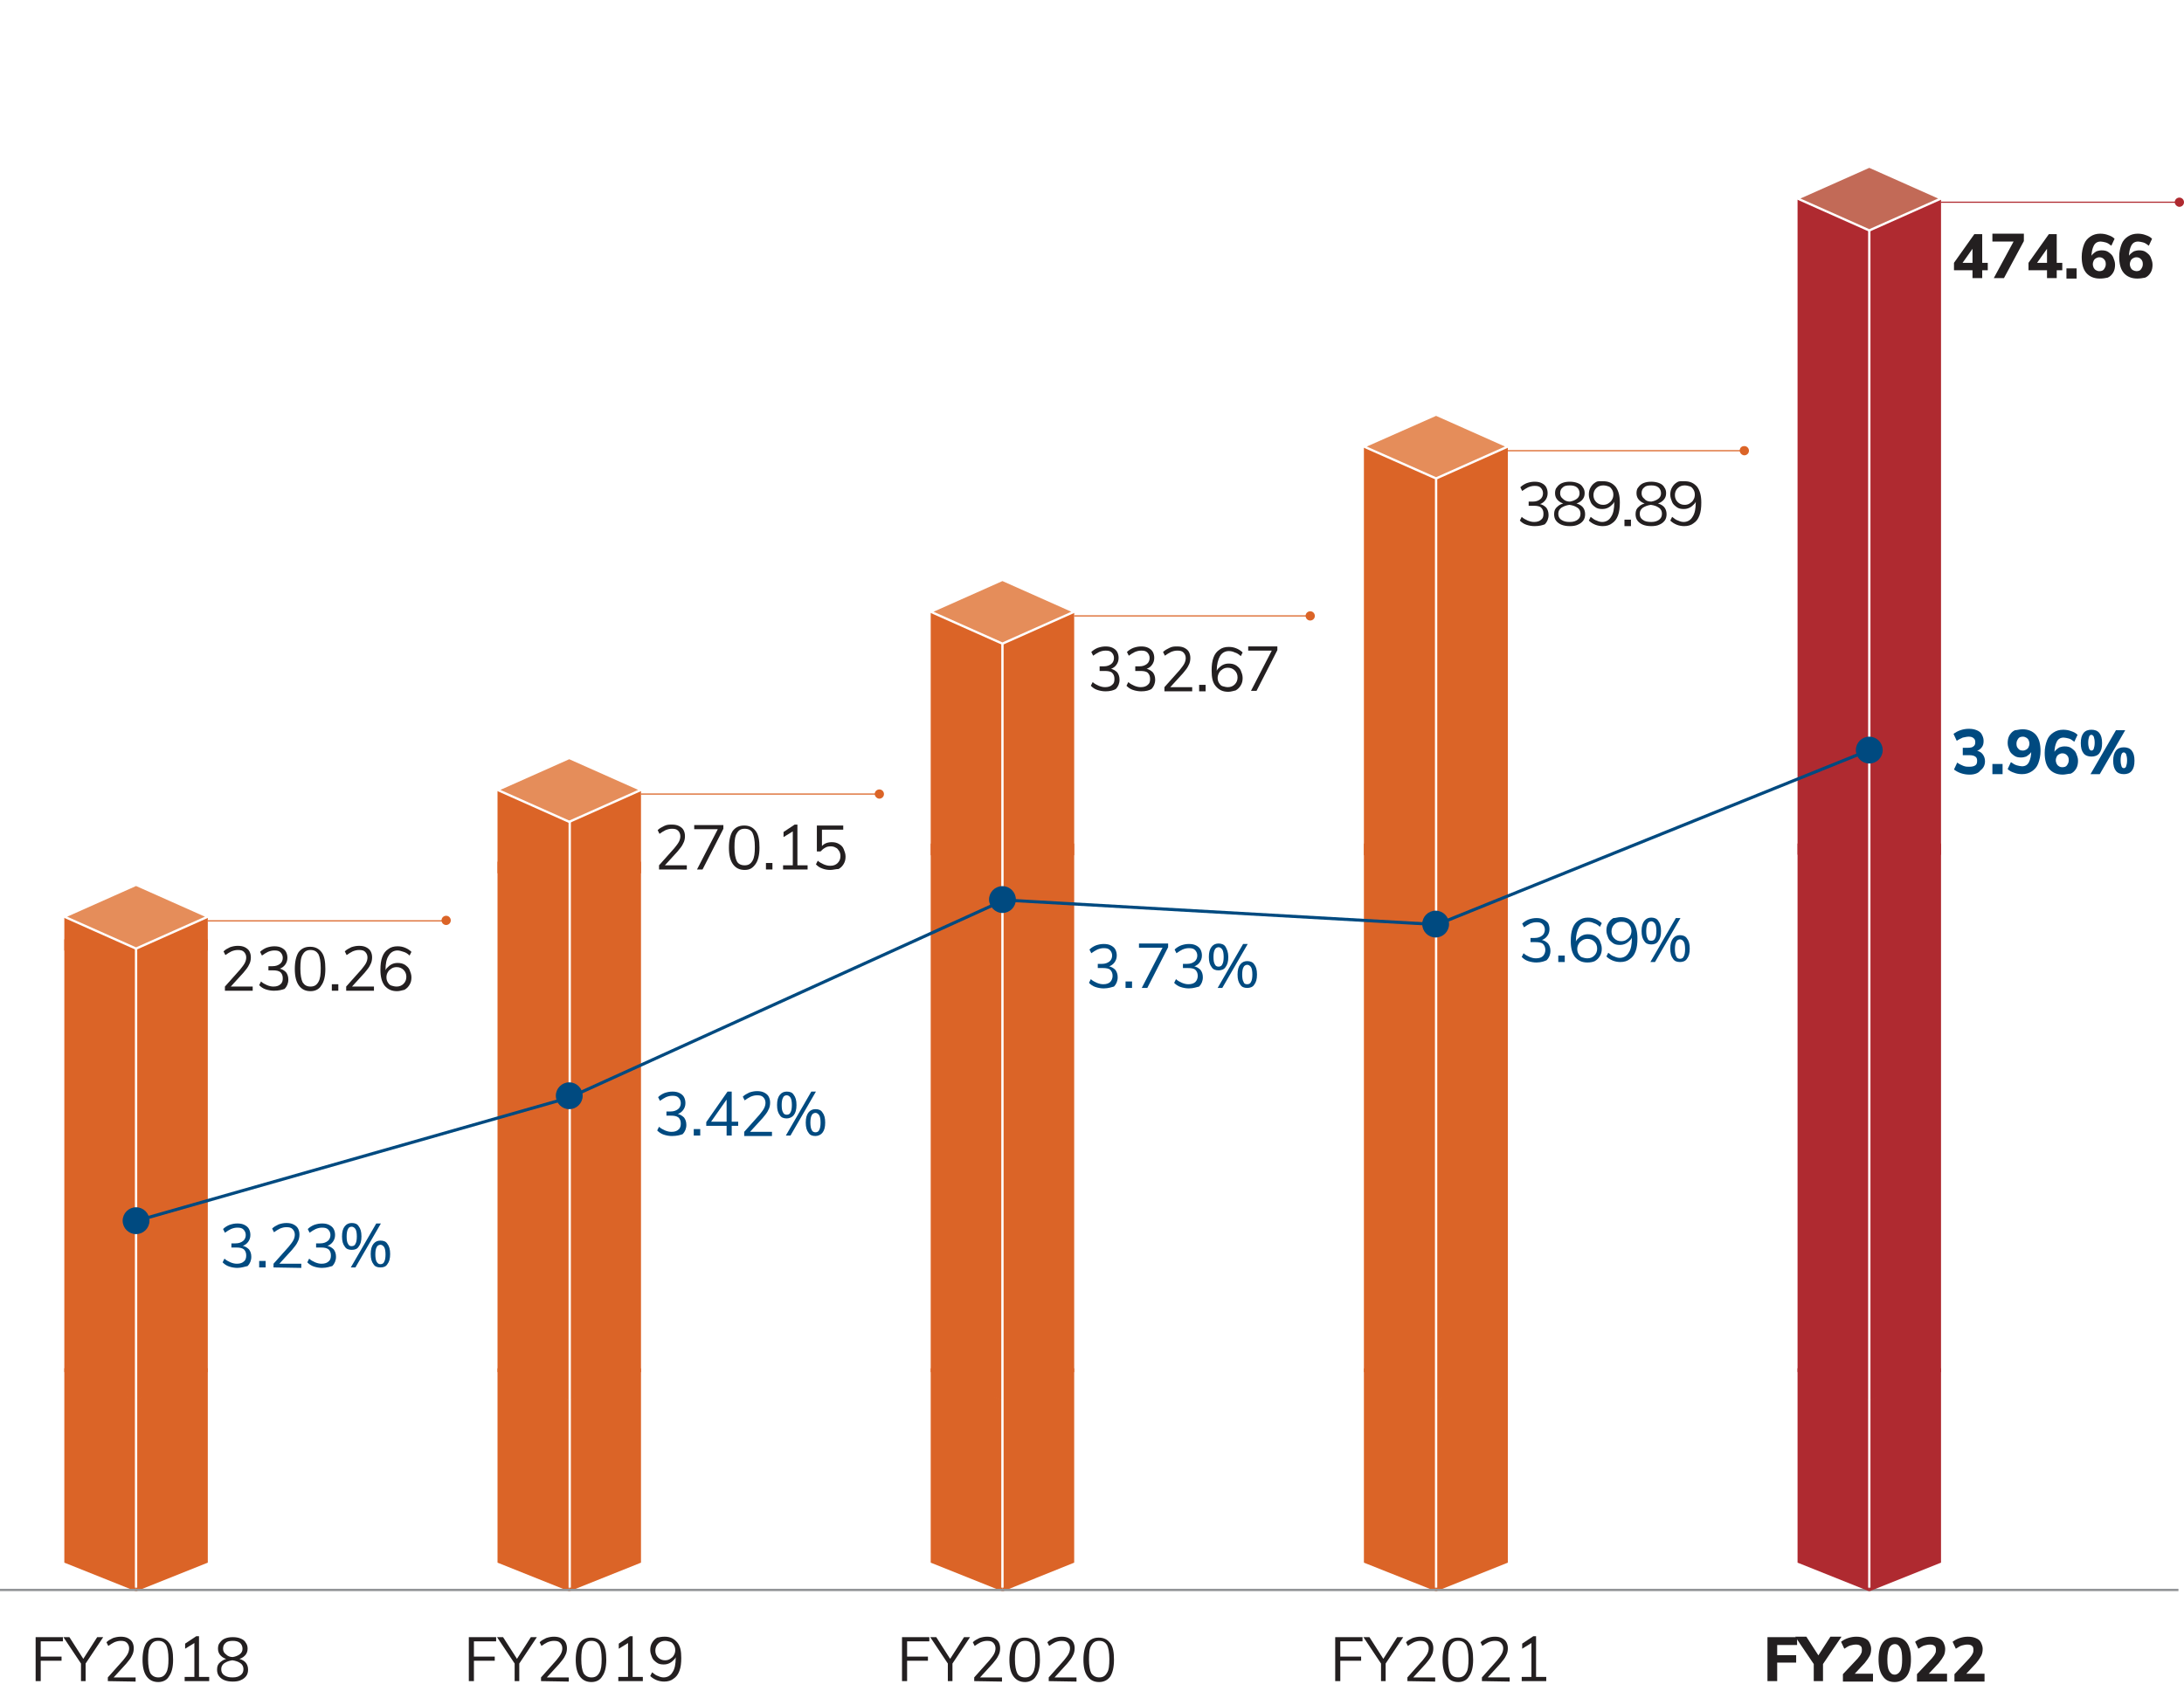 <?xml version="1.0" encoding="utf-8"?>
<!-- Generator: Adobe Illustrator 26.4.1, SVG Export Plug-In . SVG Version: 6.00 Build 0)  -->
<svg version="1.1" id="nii" xmlns="http://www.w3.org/2000/svg" xmlns:xlink="http://www.w3.org/1999/xlink" x="0px" y="0px"
	 viewBox="0 0 471.9 367" style="enable-background:new 0 0 471.9 367;" xml:space="preserve">
<style type="text/css">
	#nii .st0{fill:#DB6427;}
	#nii .st1{fill:#FAEBDF;}
	#nii .st2{fill:#E58D5A;}
	#nii .st3{fill:none;stroke:#FFFFFF;stroke-width:0.5;stroke-miterlimit:10;}
	#nii .st4{fill:none;stroke:#DB6427;stroke-width:0.25;stroke-miterlimit:10;}
	#nii .st5{fill:#231F20;}
	#nii .st6{fill:#EEB995;}
	#nii .st7{fill:#FFF100;}
	#nii .st8{fill:none;stroke:#929497;stroke-width:0.5;}
	#nii .st9{fill:#AF2A30;}
	#nii .st10{fill:#C26A57;}
	#nii .st11{fill:none;stroke:#AF2A30;stroke-width:0.25;stroke-miterlimit:10;}
	#nii .st12{fill:none;stroke:#004A80;stroke-width:0.677;stroke-miterlimit:10;}
	#nii .st13{fill:#004A80;}
</style>
<g class="wow performance-bar four">
	<g>
		<polygon class="st0" points="310.3,295.7 310.4,295.7 325.8,295.7 325.8,337.7 310.3,343.9 310.3,343.9 		"/>
		<polygon class="st0" points="294.7,295.7 310.3,295.7 310.3,343.9 294.7,337.7 		"/>
		<g>
			<polygon class="st1" points="294.7,295.7 310.3,288.8 325.8,295.7 310.3,302.6 			"/>
			<polygon class="st0" points="310.3,182.3 310.4,182.3 325.8,182.3 325.8,296.5 310.3,302.7 310.3,302.7 			"/>
			<polygon class="st0" points="294.7,182.3 310.3,182.3 310.3,302.7 294.7,296.5 			"/>
			<polygon class="st1" points="294.7,182.3 310.3,175.4 325.8,182.3 310.3,189.2 			"/>
			<polygon class="st0" points="310.3,96.5 310.4,96.5 325.8,96.5 325.8,184.8 310.3,191 310.3,191 			"/>
			<polygon class="st0" points="294.7,96.5 310.3,96.5 310.3,191 294.7,184.8 			"/>
			<polygon class="st2" points="294.7,96.5 310.3,89.6 325.8,96.5 310.3,103.4 			"/>
			<polygon class="st3" points="294.7,96.5 310.3,89.6 325.8,96.5 310.3,103.4 			"/>
			<line class="st3" x1="310.3" y1="103.5" x2="310.3" y2="343.1"/>
		</g>
	</g>
	<g>
		<line class="st4" x1="325.7" y1="97.4" x2="376.9" y2="97.4"/>
		<path class="st0" d="M376.9,98.4c0.5,0,1-0.4,1-1c0-0.5-0.4-1-1-1s-1,0.4-1,1C375.9,97.9,376.4,98.4,376.9,98.4"/>
		<g>
			<path class="st5" d="M331.6,113.7c-0.6,0-1.2-0.1-1.8-0.3c-0.6-0.2-1-0.5-1.4-0.9l0.4-0.8c0.4,0.4,0.9,0.6,1.3,0.8
				c0.5,0.2,0.9,0.3,1.4,0.3c0.7,0,1.2-0.2,1.5-0.5c0.4-0.3,0.5-0.7,0.5-1.3s-0.2-1-0.5-1.3s-0.9-0.4-1.6-0.4h-1.1v-0.9h0.9
				c0.7,0,1.2-0.2,1.6-0.5s0.6-0.8,0.6-1.3s-0.2-0.9-0.5-1.2c-0.3-0.3-0.7-0.4-1.3-0.4c-0.5,0-0.9,0.1-1.4,0.3
				c-0.4,0.2-0.9,0.5-1.3,0.8l-0.4-0.8c0.4-0.4,0.9-0.7,1.4-0.9c0.6-0.2,1.1-0.3,1.7-0.3s1.1,0.1,1.5,0.3c0.4,0.2,0.8,0.5,1,0.9
				s0.3,0.8,0.3,1.3c0,0.6-0.2,1.1-0.5,1.5s-0.7,0.7-1.3,0.9v-0.1c0.6,0.1,1.1,0.4,1.5,0.8c0.3,0.4,0.5,0.9,0.5,1.6
				c0,0.8-0.3,1.5-0.8,2C333.3,113.5,332.6,113.7,331.6,113.7z"/>
			<path class="st5" d="M339.2,113.7c-0.7,0-1.3-0.1-1.8-0.3c-0.5-0.2-0.9-0.5-1.2-0.9c-0.3-0.4-0.4-0.9-0.4-1.4
				c0-0.7,0.2-1.2,0.7-1.6c0.4-0.4,1-0.7,1.8-0.8l-0.1,0.2c-0.7-0.1-1.2-0.4-1.6-0.8s-0.6-0.9-0.6-1.5c0-0.5,0.1-1,0.4-1.3
				c0.3-0.4,0.6-0.7,1.1-0.9c0.5-0.2,1-0.3,1.7-0.3c0.6,0,1.2,0.1,1.7,0.3c0.5,0.2,0.9,0.5,1.1,0.9c0.3,0.4,0.4,0.8,0.4,1.3
				c0,0.6-0.2,1.1-0.6,1.5s-0.9,0.7-1.6,0.8l-0.1-0.2c0.8,0.1,1.4,0.4,1.8,0.8s0.6,1,0.6,1.6c0,0.5-0.1,1-0.4,1.4s-0.7,0.7-1.2,0.9
				C340.5,113.6,339.9,113.7,339.2,113.7z M339.2,112.8c0.8,0,1.3-0.2,1.7-0.5c0.4-0.3,0.6-0.7,0.6-1.3c0-0.5-0.2-1-0.7-1.3
				c-0.4-0.3-1-0.5-1.7-0.6c-0.7,0.1-1.2,0.3-1.7,0.6c-0.4,0.3-0.7,0.7-0.7,1.3c0,0.6,0.2,1,0.6,1.3
				C337.9,112.7,338.4,112.8,339.2,112.8z M339.2,108.4c0.6-0.1,1.1-0.3,1.5-0.6s0.6-0.7,0.6-1.2s-0.2-1-0.6-1.3s-0.9-0.4-1.5-0.4
				c-0.7,0-1.2,0.1-1.5,0.4c-0.4,0.3-0.6,0.7-0.6,1.3c0,0.5,0.2,0.9,0.6,1.2C338.1,108.2,338.6,108.4,339.2,108.4z"/>
			<path class="st5" d="M346.4,104c1.2,0,2,0.4,2.7,1.2c0.6,0.8,0.9,1.9,0.9,3.4c0,1.1-0.1,2-0.4,2.8s-0.7,1.3-1.3,1.7
				c-0.5,0.4-1.2,0.6-2,0.6c-0.5,0-1.1-0.1-1.6-0.3c-0.5-0.2-1-0.5-1.4-0.9l0.4-0.8c0.5,0.4,0.9,0.7,1.3,0.8
				c0.4,0.2,0.8,0.3,1.2,0.3c0.8,0,1.5-0.4,1.9-1.1c0.5-0.7,0.7-1.8,0.7-3.1v-1.2l0.2,0.3c-0.1,0.5-0.2,0.9-0.5,1.2
				c-0.3,0.3-0.6,0.6-1,0.8c-0.4,0.2-0.8,0.3-1.3,0.3c-0.6,0-1.1-0.1-1.5-0.4s-0.8-0.6-1-1.1s-0.4-1-0.4-1.6s0.1-1.1,0.4-1.6
				s0.6-0.8,1.1-1.1S345.8,104,346.4,104z M346.4,104.9c-0.6,0-1.1,0.2-1.5,0.6s-0.6,0.9-0.6,1.5s0.2,1.1,0.6,1.5s0.9,0.6,1.5,0.6
				c0.4,0,0.8-0.1,1.1-0.3c0.3-0.2,0.6-0.4,0.8-0.8c0.2-0.3,0.3-0.7,0.3-1.1s-0.1-0.8-0.3-1.1c-0.2-0.3-0.4-0.6-0.8-0.7
				C347.2,105,346.9,104.9,346.4,104.9z"/>
			<path class="st5" d="M351,112.3h1.4v1.4H351V112.3z"/>
			<path class="st5" d="M356.8,113.7c-0.7,0-1.3-0.1-1.8-0.3c-0.5-0.2-0.9-0.5-1.2-0.9c-0.3-0.4-0.4-0.9-0.4-1.4
				c0-0.7,0.2-1.2,0.7-1.6c0.4-0.4,1-0.7,1.8-0.8l-0.1,0.2c-0.7-0.1-1.2-0.4-1.6-0.8s-0.6-0.9-0.6-1.5c0-0.5,0.1-1,0.4-1.3
				c0.3-0.4,0.6-0.7,1.1-0.9c0.5-0.2,1-0.3,1.7-0.3c0.6,0,1.2,0.1,1.7,0.3c0.5,0.2,0.9,0.5,1.1,0.9c0.3,0.4,0.4,0.8,0.4,1.3
				c0,0.6-0.2,1.1-0.6,1.5s-0.9,0.7-1.6,0.8l-0.1-0.2c0.8,0.1,1.4,0.4,1.8,0.8s0.6,1,0.6,1.6c0,0.5-0.1,1-0.4,1.4s-0.7,0.7-1.2,0.9
				C358.1,113.6,357.5,113.7,356.8,113.7z M356.8,112.8c0.8,0,1.3-0.2,1.7-0.5c0.4-0.3,0.6-0.7,0.6-1.3c0-0.5-0.2-1-0.7-1.3
				c-0.4-0.3-1-0.5-1.7-0.6c-0.7,0.1-1.2,0.3-1.7,0.6c-0.4,0.3-0.7,0.7-0.7,1.3c0,0.6,0.2,1,0.6,1.3
				C355.4,112.7,356,112.8,356.8,112.8z M356.8,108.4c0.6-0.1,1.1-0.3,1.5-0.6s0.6-0.7,0.6-1.2s-0.2-1-0.6-1.3s-0.9-0.4-1.5-0.4
				c-0.7,0-1.2,0.1-1.5,0.4c-0.4,0.3-0.6,0.7-0.6,1.3c0,0.5,0.2,0.9,0.6,1.2C355.6,108.2,356.1,108.4,356.8,108.4z"/>
			<path class="st5" d="M364,104c1.2,0,2,0.4,2.7,1.2c0.6,0.8,0.9,1.9,0.9,3.4c0,1.1-0.1,2-0.4,2.8s-0.7,1.3-1.3,1.7
				c-0.5,0.4-1.2,0.6-2,0.6c-0.5,0-1.1-0.1-1.6-0.3c-0.5-0.2-1-0.5-1.4-0.9l0.4-0.8c0.5,0.4,0.9,0.7,1.3,0.8
				c0.4,0.2,0.8,0.3,1.2,0.3c0.8,0,1.5-0.4,1.9-1.1c0.5-0.7,0.7-1.8,0.7-3.1v-1.2l0.2,0.3c-0.1,0.5-0.2,0.9-0.5,1.2
				c-0.3,0.3-0.6,0.6-1,0.8c-0.4,0.2-0.8,0.3-1.3,0.3c-0.6,0-1.1-0.1-1.5-0.4s-0.8-0.6-1-1.1s-0.4-1-0.4-1.6s0.1-1.1,0.4-1.6
				s0.6-0.8,1.1-1.1S363.4,104,364,104z M364,104.9c-0.6,0-1.1,0.2-1.5,0.6s-0.6,0.9-0.6,1.5s0.2,1.1,0.6,1.5s0.9,0.6,1.5,0.6
				c0.4,0,0.8-0.1,1.1-0.3c0.3-0.2,0.6-0.4,0.8-0.8c0.2-0.3,0.3-0.7,0.3-1.1s-0.1-0.8-0.3-1.1c-0.2-0.3-0.4-0.6-0.8-0.7
				C364.8,105,364.4,104.9,364,104.9z"/>
		</g>
	</g>
</g>
<g class="wow performance-bar three">
	<g>
		<polygon class="st0" points="216.6,295.7 216.8,295.7 232.1,295.7 232.1,337.7 216.7,343.9 216.6,343.9 		"/>
		<polygon class="st0" points="201.1,295.7 216.6,295.7 216.6,343.9 201.1,337.7 		"/>
		<polygon class="st1" points="201.1,295.7 216.6,288.8 232.1,295.7 216.6,302.6 		"/>
		<polygon class="st0" points="216.6,182.3 216.8,182.3 232.1,182.3 232.1,296.5 216.7,302.7 216.6,302.7 		"/>
		<polygon class="st0" points="201.1,182.3 216.6,182.3 216.6,302.7 201.1,296.5 		"/>
		<polygon class="st1" points="201.1,182.3 216.6,175.4 232.1,182.3 216.6,189.2 		"/>
		<polygon class="st0" points="216.6,132.2 216.8,132.2 232.1,132.2 232.1,184.8 216.7,191 216.6,191 		"/>
		<polygon class="st0" points="201.1,132.2 216.6,132.2 216.6,191 201.1,184.8 		"/>
		<polygon class="st2" points="201.1,132.2 216.6,125.3 232.1,132.2 216.6,139.1 		"/>
		<polygon class="st3" points="201.1,132.2 216.6,125.3 232.1,132.2 216.6,139.1 		"/>
		<line class="st3" x1="216.6" y1="139.2" x2="216.6" y2="343.1"/>
	</g>
	<g>
		<g>
			<path class="st5" d="M238.9,149.4c-0.6,0-1.2-0.1-1.8-0.3s-1-0.5-1.4-0.9l0.4-0.8c0.4,0.4,0.9,0.6,1.3,0.8
				c0.5,0.2,0.9,0.3,1.4,0.3c0.7,0,1.2-0.2,1.5-0.5c0.4-0.3,0.5-0.7,0.5-1.3s-0.2-1-0.5-1.3s-0.9-0.4-1.6-0.4h-1.1v-1h0.9
				c0.7,0,1.2-0.2,1.6-0.5s0.6-0.8,0.6-1.3s-0.2-0.9-0.5-1.2s-0.7-0.4-1.3-0.4c-0.5,0-0.9,0.1-1.4,0.3c-0.4,0.2-0.9,0.5-1.3,0.8
				l-0.4-0.8c0.4-0.4,0.9-0.7,1.4-0.9c0.6-0.2,1.1-0.3,1.7-0.3c0.6,0,1.1,0.1,1.5,0.3s0.8,0.5,1,0.9s0.3,0.8,0.3,1.3
				c0,0.6-0.2,1.1-0.5,1.5s-0.7,0.7-1.3,0.9v-0.1c0.6,0.1,1.1,0.4,1.5,0.8c0.3,0.4,0.5,0.9,0.5,1.6c0,0.8-0.3,1.5-0.8,2
				C240.6,149.2,239.8,149.4,238.9,149.4z"/>
			<path class="st5" d="M246.6,149.4c-0.6,0-1.2-0.1-1.8-0.3s-1-0.5-1.4-0.9l0.4-0.8c0.4,0.4,0.9,0.6,1.3,0.8
				c0.5,0.2,0.9,0.3,1.4,0.3c0.7,0,1.2-0.2,1.5-0.5c0.4-0.3,0.5-0.7,0.5-1.3s-0.2-1-0.5-1.3s-0.9-0.4-1.6-0.4h-1.1v-1h0.9
				c0.7,0,1.2-0.2,1.6-0.5s0.6-0.8,0.6-1.3s-0.2-0.9-0.5-1.2s-0.7-0.4-1.3-0.4c-0.5,0-0.9,0.1-1.4,0.3c-0.4,0.2-0.9,0.5-1.3,0.8
				l-0.4-0.8c0.4-0.4,0.9-0.7,1.4-0.9c0.6-0.2,1.1-0.3,1.7-0.3c0.6,0,1.1,0.1,1.5,0.3s0.8,0.5,1,0.9s0.3,0.8,0.3,1.3
				c0,0.6-0.2,1.1-0.5,1.5s-0.7,0.7-1.3,0.9v-0.1c0.6,0.1,1.1,0.4,1.5,0.8c0.3,0.4,0.5,0.9,0.5,1.6c0,0.8-0.3,1.5-0.8,2
				C248.3,149.2,247.6,149.4,246.6,149.4z"/>
			<path class="st5" d="M251.6,149.3v-0.8l3.3-3.7c0.4-0.5,0.8-1,1-1.4s0.3-0.8,0.3-1.2c0-0.5-0.2-0.9-0.5-1.2
				c-0.3-0.3-0.7-0.4-1.3-0.4c-0.5,0-0.9,0.1-1.4,0.3c-0.4,0.2-0.9,0.5-1.3,0.8l-0.4-0.8c0.4-0.4,0.8-0.6,1.4-0.9s1.1-0.3,1.7-0.3
				s1.1,0.1,1.5,0.3c0.4,0.2,0.8,0.5,1,0.9s0.3,0.8,0.3,1.3s-0.1,1.1-0.4,1.6c-0.2,0.5-0.7,1.1-1.2,1.7l-3.2,3.5l-0.1-0.5h5.3v0.9
				h-6V149.3z"/>
			<path class="st5" d="M259.1,148h1.4v1.4h-1.4V148z"/>
			<path class="st5" d="M265.4,149.5c-1.2,0-2-0.4-2.7-1.2s-0.9-1.9-0.9-3.4c0-1.1,0.1-2,0.4-2.8s0.7-1.3,1.3-1.7
				c0.5-0.4,1.2-0.6,2-0.6c0.6,0,1.1,0.1,1.6,0.3s1,0.5,1.4,0.9l-0.4,0.8c-0.4-0.4-0.9-0.7-1.3-0.8c-0.4-0.2-0.8-0.3-1.3-0.3
				c-0.8,0-1.5,0.4-1.9,1.1s-0.7,1.8-0.7,3.1v1.2l-0.2-0.4c0.1-0.5,0.2-0.9,0.5-1.2s0.6-0.6,1-0.8s0.8-0.3,1.3-0.3
				c0.6,0,1.1,0.1,1.6,0.4c0.4,0.3,0.8,0.6,1,1.1s0.4,1,0.4,1.6s-0.1,1.1-0.4,1.6s-0.6,0.8-1.1,1.1
				C266.5,149.3,266,149.5,265.4,149.5z M265.3,148.5c0.6,0,1.1-0.2,1.5-0.6c0.4-0.4,0.6-0.9,0.6-1.5s-0.2-1.1-0.6-1.5
				s-0.9-0.6-1.5-0.6c-0.4,0-0.8,0.1-1.1,0.3s-0.6,0.4-0.8,0.8s-0.3,0.7-0.3,1.1c0,0.4,0.1,0.8,0.3,1.1s0.4,0.6,0.8,0.7
				S264.9,148.5,265.3,148.5z"/>
			<path class="st5" d="M271.5,149.3h-1.2l4.7-9.1l0.1,0.4h-5.4v-0.9h6.3v0.8L271.5,149.3z"/>
		</g>
		<line class="st4" x1="232.1" y1="133.1" x2="283.1" y2="133.1"/>
		<path class="st0" d="M283.1,134.1c0.5,0,1-0.4,1-1c0-0.5-0.4-1-1-1c-0.5,0-1,0.4-1,1C282.1,133.6,282.5,134.1,283.1,134.1"/>
	</g>
</g>
<g class="wow performance-bar two">
	<g>
		<polygon class="st0" points="123,295.7 123.2,295.7 138.5,295.7 138.5,337.7 123,343.9 123,343.9 		"/>
		<polygon class="st0" points="107.5,295.7 123,295.7 123,343.9 107.5,337.7 		"/>
		<polygon class="st1" points="107.5,295.7 123,288.8 138.5,295.7 123,302.6 		"/>
		<g>
			<polygon class="st0" points="123,186.2 123.2,186.2 138.5,186.2 138.5,296.5 123,302.7 123,302.7 			"/>
			<polygon class="st0" points="107.5,186.2 123,186.2 123,302.7 107.5,296.5 			"/>
			<polygon class="st1" points="107.5,186.2 123,179.3 138.5,186.2 123,193.1 			"/>
			<polygon class="st0" points="123,170.7 123.2,170.7 138.5,170.7 138.5,188.7 123,194.9 123,194.9 			"/>
			<polygon class="st0" points="107.5,170.7 123,170.7 123,194.9 107.5,188.7 			"/>
			<polygon class="st2" points="107.5,170.7 123,163.8 138.5,170.7 123,177.6 			"/>
			<polygon class="st3" points="107.5,170.7 123,163.8 138.5,170.7 123,177.6 			"/>
			<line class="st3" x1="123.1" y1="177.4" x2="123.1" y2="343.1"/>
		</g>
	</g>
	<g>
		<g>
			<path class="st5" d="M142.4,187.9V187l3.3-3.7c0.4-0.5,0.8-1,1-1.4s0.3-0.8,0.3-1.2c0-0.5-0.2-0.9-0.5-1.2s-0.7-0.4-1.3-0.4
				c-0.5,0-0.9,0.1-1.4,0.3c-0.4,0.2-0.9,0.5-1.3,0.8l-0.4-0.8c0.4-0.4,0.8-0.6,1.4-0.9s1.1-0.3,1.7-0.3c0.6,0,1.1,0.1,1.5,0.3
				s0.8,0.5,1,0.9s0.3,0.8,0.3,1.3s-0.1,1.1-0.4,1.6c-0.2,0.5-0.7,1.1-1.2,1.7l-3.2,3.5l-0.1-0.5h5.3v0.9L142.4,187.9L142.4,187.9z"
				/>
			<path class="st5" d="M151.8,187.9h-1.2l4.7-9.1l0.1,0.4H150v-0.9h6.3v0.8L151.8,187.9z"/>
			<path class="st5" d="M160.9,188c-1.1,0-1.9-0.4-2.5-1.2s-0.9-2-0.9-3.6s0.3-2.8,0.8-3.6c0.6-0.8,1.4-1.2,2.5-1.2s1.9,0.4,2.5,1.2
				s0.8,2,0.8,3.6s-0.3,2.8-0.9,3.6S162,188,160.9,188z M160.9,187c0.8,0,1.3-0.3,1.7-1s0.5-1.6,0.5-3s-0.2-2.4-0.5-3
				s-0.9-0.9-1.7-0.9s-1.3,0.3-1.7,1c-0.4,0.6-0.5,1.6-0.5,3s0.2,2.4,0.5,3C159.5,186.7,160.1,187,160.9,187z"/>
			<path class="st5" d="M165.5,186.5h1.4v1.4h-1.4V186.5z"/>
			<path class="st5" d="M169.2,187.9V187h5.3v0.9H169.2z M171.3,187.4V179l0.6,0.3l-2.6,1.6v-1.1l2.4-1.6h0.6v9h-1V187.4z"/>
			<path class="st5" d="M179.4,188c-0.6,0-1.2-0.1-1.7-0.3c-0.6-0.2-1-0.5-1.4-0.9l0.4-0.8c0.4,0.4,0.9,0.6,1.3,0.8
				c0.5,0.2,0.9,0.3,1.4,0.3c0.7,0,1.2-0.2,1.6-0.6c0.4-0.4,0.6-0.9,0.6-1.5c0-0.4-0.1-0.8-0.3-1.1s-0.4-0.6-0.7-0.7
				c-0.3-0.2-0.7-0.3-1.1-0.3c-0.5,0-0.9,0.1-1.2,0.3c-0.4,0.2-0.7,0.5-1,0.8h-0.8v-5.6h5.7v0.9h-4.6v3.9h-0.3
				c0.3-0.4,0.6-0.7,1-0.9s0.9-0.3,1.4-0.3c0.6,0,1.1,0.1,1.6,0.4s0.8,0.6,1,1.1s0.4,1,0.4,1.6s-0.1,1.1-0.4,1.6
				c-0.3,0.5-0.6,0.8-1.1,1.1C180.6,187.8,180,188,179.4,188z"/>
		</g>
		<line class="st4" x1="138.5" y1="171.6" x2="190" y2="171.6"/>
		<path class="st0" d="M190,172.6c0.5,0,1-0.4,1-1c0-0.5-0.4-1-1-1c-0.5,0-1,0.4-1,1C189,172.1,189.5,172.6,190,172.6"/>
	</g>
</g>
<g class="wow performance-bar one">
	<g>
		<polygon class="st0" points="29.4,295.7 29.5,295.7 44.9,295.7 44.9,337.7 29.4,343.9 29.4,343.9 		"/>
		<polygon class="st0" points="13.9,295.7 29.4,295.7 29.4,343.9 13.9,337.7 		"/>
		<polygon class="st6" points="13.9,295.7 29.4,288.8 44.9,295.7 29.4,302.6 		"/>
		<g>
			<polygon class="st0" points="29.4,203 29.5,203 44.9,203 44.9,296.5 29.4,302.7 29.4,302.7 			"/>
			<polygon class="st0" points="13.9,203 29.4,203 29.4,302.7 13.9,296.5 			"/>
			<polygon class="st7" points="13.9,203 29.4,196.1 44.9,203 29.4,209.9 			"/>
			<polygon class="st0" points="29.4,198.1 29.5,198.1 44.9,198.1 44.9,205.4 29.4,211.6 29.4,211.6 			"/>
			<polygon class="st0" points="13.9,198.1 29.4,198.1 29.4,211.6 13.9,205.4 			"/>
			<polygon class="st2" points="13.9,198.1 29.4,191.2 44.9,198.1 29.4,205 			"/>
			<polygon class="st3" points="13.9,198.1 29.4,191.2 44.9,198.1 29.4,205 			"/>
			<line class="st3" x1="29.4" y1="205" x2="29.4" y2="343.1"/>
		</g>
	</g>
	<g>
		<g>
			<path class="st5" d="M48.6,214v-0.8l3.3-3.7c0.4-0.5,0.8-1,1-1.4s0.3-0.8,0.3-1.2c0-0.5-0.2-0.9-0.5-1.2s-0.7-0.4-1.3-0.4
				c-0.5,0-0.9,0.1-1.4,0.3c-0.4,0.2-0.9,0.5-1.3,0.8l-0.4-0.8c0.4-0.4,0.8-0.6,1.4-0.9c0.6-0.2,1.1-0.3,1.7-0.3
				c0.6,0,1.1,0.1,1.5,0.3s0.8,0.5,1,0.9s0.3,0.8,0.3,1.3s-0.1,1.1-0.4,1.6c-0.2,0.5-0.7,1.1-1.2,1.7l-3.2,3.5l-0.1-0.5h5.3v0.9h-6
				V214z"/>
			<path class="st5" d="M59.2,214.1c-0.6,0-1.2-0.1-1.8-0.3s-1-0.5-1.4-0.9l0.4-0.8c0.4,0.4,0.9,0.6,1.3,0.8
				c0.5,0.2,0.9,0.3,1.4,0.3c0.7,0,1.2-0.2,1.5-0.5c0.4-0.3,0.5-0.8,0.5-1.3c0-0.6-0.2-1-0.5-1.3c-0.4-0.3-0.9-0.4-1.6-0.4h-1v-0.9
				h0.9c0.7,0,1.2-0.2,1.6-0.5s0.6-0.8,0.6-1.3s-0.2-0.9-0.5-1.2s-0.7-0.4-1.3-0.4c-0.5,0-0.9,0.1-1.4,0.3c-0.4,0.2-0.9,0.5-1.3,0.8
				l-0.4-0.8c0.4-0.4,0.9-0.7,1.4-0.9c0.6-0.2,1.1-0.3,1.7-0.3c0.6,0,1.1,0.1,1.5,0.3s0.8,0.5,1,0.9s0.3,0.8,0.3,1.3
				c0,0.6-0.2,1.1-0.5,1.5s-0.7,0.7-1.3,0.9v-0.1c0.6,0.1,1.1,0.4,1.5,0.8c0.3,0.4,0.5,0.9,0.5,1.6c0,0.8-0.3,1.5-0.8,2
				C61,213.9,60.2,214.1,59.2,214.1z"/>
			<path class="st5" d="M67.1,214.2c-1.1,0-1.9-0.4-2.5-1.2s-0.9-2-0.9-3.6s0.3-2.8,0.8-3.6c0.6-0.8,1.4-1.2,2.5-1.2
				s1.9,0.4,2.5,1.2s0.8,2,0.8,3.6s-0.3,2.8-0.9,3.6C69,213.7,68.2,214.2,67.1,214.2z M67.1,213.2c0.8,0,1.3-0.3,1.7-1
				s0.5-1.6,0.5-3s-0.2-2.4-0.5-3c-0.4-0.6-0.9-0.9-1.7-0.9s-1.3,0.3-1.7,1c-0.4,0.6-0.5,1.6-0.5,3s0.2,2.4,0.5,3
				C65.8,212.9,66.3,213.2,67.1,213.2z"/>
			<path class="st5" d="M71.7,212.7h1.4v1.4h-1.4V212.7z"/>
			<path class="st5" d="M74.8,214v-0.8l3.3-3.7c0.4-0.5,0.8-1,1-1.4s0.3-0.8,0.3-1.2c0-0.5-0.2-0.9-0.5-1.2s-0.7-0.4-1.3-0.4
				c-0.5,0-0.9,0.1-1.4,0.3c-0.4,0.2-0.9,0.5-1.3,0.8l-0.4-0.8c0.4-0.4,0.8-0.6,1.4-0.9c0.6-0.2,1.1-0.3,1.7-0.3s1.1,0.1,1.5,0.3
				s0.8,0.5,1,0.9s0.3,0.8,0.3,1.3s-0.1,1.1-0.4,1.6c-0.2,0.5-0.7,1.1-1.2,1.7l-3.2,3.5l-0.1-0.5h5.3v0.9h-6V214z"/>
			<path class="st5" d="M85.8,214.2c-1.2,0-2-0.4-2.7-1.2c-0.6-0.8-0.9-1.9-0.9-3.4c0-1.1,0.1-2,0.4-2.8s0.7-1.3,1.3-1.7
				c0.5-0.4,1.2-0.6,2-0.6c0.6,0,1.1,0.1,1.6,0.3s1,0.5,1.4,0.9l-0.4,0.8c-0.4-0.4-0.9-0.7-1.3-0.8s-0.8-0.3-1.3-0.3
				c-0.8,0-1.5,0.4-1.9,1.1c-0.5,0.7-0.7,1.8-0.7,3.1v1.2l-0.2-0.4c0.1-0.5,0.2-0.9,0.5-1.2s0.6-0.6,1-0.8s0.8-0.3,1.3-0.3
				c0.6,0,1.1,0.1,1.6,0.4c0.4,0.3,0.8,0.6,1,1.1s0.4,1,0.4,1.6s-0.1,1.1-0.4,1.6s-0.6,0.8-1.1,1.1C86.9,214,86.4,214.2,85.8,214.2z
				 M85.7,213.2c0.6,0,1.1-0.2,1.5-0.6s0.6-0.9,0.6-1.5s-0.2-1.1-0.6-1.5s-0.9-0.6-1.5-0.6c-0.4,0-0.8,0.1-1.1,0.3s-0.6,0.4-0.8,0.8
				c-0.2,0.3-0.3,0.7-0.3,1.1c0,0.4,0.1,0.8,0.3,1.1c0.2,0.3,0.4,0.6,0.8,0.7C84.9,213.1,85.3,213.2,85.7,213.2z"/>
		</g>
		<line class="st4" x1="44.9" y1="199" x2="96.4" y2="199"/>
		<path class="st0" d="M96.4,199.9c0.5,0,1-0.4,1-1c0-0.5-0.4-1-1-1c-0.5,0-1,0.4-1,1S95.9,199.9,96.4,199.9"/>
	</g>
</g>
<g>
	<g>
		<path class="st5" d="M7.7,363.3v-9.5h5.9v0.9H8.8v3.3h4.5v0.9H8.8v4.4L7.7,363.3L7.7,363.3z"/>
		<path class="st5" d="M17.5,363.3V359l0.2,0.8l-4-6H15l3.2,5h-0.4l3.2-5h1.3l-4,6l0.2-0.8v4.3H17.5z"/>
		<path class="st5" d="M23.3,363.3v-0.8l3.3-3.7c0.4-0.5,0.8-1,1-1.4s0.3-0.8,0.3-1.2c0-0.5-0.2-0.9-0.5-1.2
			c-0.3-0.3-0.7-0.4-1.3-0.4c-0.5,0-0.9,0.1-1.4,0.3c-0.4,0.2-0.9,0.5-1.3,0.8l-0.4-0.8c0.4-0.4,0.8-0.6,1.4-0.9
			c0.6-0.2,1.1-0.3,1.7-0.3s1.1,0.1,1.5,0.3c0.4,0.2,0.8,0.5,1,0.9s0.3,0.8,0.3,1.3s-0.1,1.1-0.4,1.6c-0.2,0.5-0.7,1.1-1.2,1.7
			l-3.2,3.5l-0.1-0.5h5.3v0.9L23.3,363.3L23.3,363.3z"/>
		<path class="st5" d="M34.2,363.5c-1.1,0-1.9-0.4-2.5-1.2c-0.6-0.8-0.9-2-0.9-3.6s0.3-2.8,0.8-3.6c0.6-0.8,1.4-1.2,2.5-1.2
			s1.9,0.4,2.5,1.2c0.6,0.8,0.8,2,0.8,3.6s-0.3,2.8-0.9,3.6C36.1,363,35.3,363.5,34.2,363.5z M34.2,362.5c0.8,0,1.3-0.3,1.7-1
			s0.5-1.6,0.5-3s-0.2-2.4-0.5-3c-0.4-0.6-0.9-0.9-1.7-0.9s-1.3,0.3-1.7,1c-0.4,0.6-0.5,1.6-0.5,3s0.2,2.4,0.5,3
			C32.9,362.2,33.5,362.5,34.2,362.5z"/>
		<path class="st5" d="M39.9,363.3v-0.9h5.3v0.9H39.9z M42,362.8v-8.4l0.6,0.3l-2.6,1.6v-1.1l2.4-1.6H43v9h-1V362.8z"/>
		<path class="st5" d="M50.3,363.4c-0.7,0-1.3-0.1-1.8-0.3s-0.9-0.5-1.2-0.9s-0.4-0.9-0.4-1.4c0-0.7,0.2-1.2,0.7-1.6s1-0.7,1.8-0.8
			l-0.1,0.2c-0.7-0.1-1.2-0.4-1.6-0.8c-0.4-0.4-0.6-0.9-0.6-1.5c0-0.5,0.1-1,0.4-1.3c0.3-0.4,0.6-0.7,1.1-0.9c0.5-0.2,1-0.3,1.7-0.3
			s1.2,0.1,1.7,0.3c0.5,0.2,0.9,0.5,1.1,0.9c0.3,0.4,0.4,0.8,0.4,1.3c0,0.6-0.2,1.1-0.6,1.5c-0.4,0.4-0.9,0.7-1.6,0.8l-0.1-0.2
			c0.8,0.1,1.4,0.4,1.8,0.8c0.4,0.4,0.6,1,0.6,1.6c0,0.5-0.1,1-0.4,1.4c-0.3,0.4-0.7,0.7-1.2,0.9C51.6,363.3,51,363.4,50.3,363.4z
			 M50.3,362.5c0.8,0,1.3-0.2,1.7-0.5s0.6-0.7,0.6-1.3c0-0.5-0.2-1-0.7-1.3c-0.4-0.3-1-0.5-1.7-0.6c-0.7,0.1-1.2,0.3-1.7,0.6
			c-0.4,0.3-0.7,0.7-0.7,1.3c0,0.6,0.2,1,0.6,1.3C49,362.4,49.5,362.5,50.3,362.5z M50.3,358.1c0.6-0.1,1.1-0.3,1.5-0.6
			s0.6-0.7,0.6-1.2s-0.2-1-0.6-1.3c-0.4-0.3-0.9-0.4-1.5-0.4s-1.2,0.1-1.5,0.4c-0.4,0.3-0.6,0.7-0.6,1.3c0,0.5,0.2,0.9,0.6,1.2
			C49.2,357.9,49.7,358.1,50.3,358.1z"/>
	</g>
	<g>
		<path class="st5" d="M101.3,363.3v-9.5h5.9v0.9h-4.8v3.3h4.5v0.9h-4.5v4.4L101.3,363.3L101.3,363.3z"/>
		<path class="st5" d="M111.2,363.3V359l0.2,0.8l-4-6h1.3l3.2,5h-0.4l3.2-5h1.3l-4,6l0.2-0.8v4.3H111.2z"/>
		<path class="st5" d="M116.9,363.3v-0.8l3.3-3.7c0.4-0.5,0.8-1,1-1.4s0.3-0.8,0.3-1.2c0-0.5-0.2-0.9-0.5-1.2
			c-0.3-0.3-0.7-0.4-1.3-0.4c-0.5,0-0.9,0.1-1.4,0.3c-0.4,0.2-0.9,0.5-1.3,0.8l-0.4-0.8c0.4-0.4,0.8-0.6,1.4-0.9
			c0.6-0.2,1.1-0.3,1.7-0.3s1.1,0.1,1.5,0.3c0.4,0.2,0.8,0.5,1,0.9s0.3,0.8,0.3,1.3s-0.1,1.1-0.4,1.6c-0.2,0.5-0.7,1.1-1.2,1.7
			l-3.2,3.5l-0.1-0.5h5.3v0.9L116.9,363.3L116.9,363.3z"/>
		<path class="st5" d="M127.8,363.5c-1.1,0-1.9-0.4-2.5-1.2c-0.6-0.8-0.9-2-0.9-3.6s0.3-2.8,0.8-3.6c0.6-0.8,1.4-1.2,2.5-1.2
			s1.9,0.4,2.5,1.2c0.6,0.8,0.8,2,0.8,3.6s-0.3,2.8-0.9,3.6C129.7,363,128.9,363.5,127.8,363.5z M127.8,362.5c0.8,0,1.3-0.3,1.7-1
			s0.5-1.6,0.5-3s-0.2-2.4-0.5-3c-0.4-0.6-0.9-0.9-1.7-0.9s-1.3,0.3-1.7,1c-0.4,0.6-0.5,1.6-0.5,3s0.2,2.4,0.5,3
			C126.5,362.2,127.1,362.5,127.8,362.5z"/>
		<path class="st5" d="M133.6,363.3v-0.9h5.3v0.9H133.6z M135.7,362.8v-8.4l0.6,0.3l-2.6,1.6v-1.1l2.4-1.6h0.6v9h-1V362.8z"/>
		<path class="st5" d="M143.6,353.7c1.2,0,2,0.4,2.7,1.2s0.9,1.9,0.9,3.4c0,1.1-0.1,2-0.4,2.8c-0.3,0.8-0.7,1.3-1.3,1.7
			c-0.5,0.4-1.2,0.6-2,0.6c-0.5,0-1.1-0.1-1.6-0.3c-0.5-0.2-1-0.5-1.4-0.9l0.4-0.8c0.5,0.4,0.9,0.7,1.3,0.8c0.4,0.2,0.8,0.3,1.2,0.3
			c0.8,0,1.5-0.4,1.9-1.1c0.5-0.7,0.7-1.8,0.7-3.1v-1.2l0.2,0.3c-0.1,0.5-0.2,0.9-0.5,1.2c-0.3,0.3-0.6,0.6-1,0.8
			c-0.4,0.2-0.8,0.3-1.3,0.3c-0.6,0-1.1-0.1-1.5-0.4s-0.8-0.6-1-1.1s-0.4-1-0.4-1.6s0.1-1.1,0.4-1.6c0.3-0.5,0.6-0.8,1.1-1.1
			C142.5,353.8,143,353.7,143.6,353.7z M143.7,354.6c-0.6,0-1.1,0.2-1.5,0.6s-0.6,0.9-0.6,1.5s0.2,1.1,0.6,1.5
			c0.4,0.4,0.9,0.6,1.5,0.6c0.4,0,0.8-0.1,1.1-0.3c0.3-0.2,0.6-0.4,0.8-0.8c0.2-0.3,0.3-0.7,0.3-1.1s-0.1-0.8-0.3-1.1
			c-0.2-0.3-0.4-0.6-0.8-0.7S144.1,354.6,143.7,354.6z"/>
	</g>
	<g>
		<path class="st5" d="M194.9,363.3v-9.5h5.9v0.9H196v3.3h4.5v0.9H196v4.4L194.9,363.3L194.9,363.3z"/>
		<path class="st5" d="M204.8,363.3V359l0.2,0.8l-4-6h1.3l3.2,5h-0.4l3.2-5h1.3l-4,6l0.2-0.8v4.3H204.8z"/>
		<path class="st5" d="M210.5,363.3v-0.8l3.3-3.7c0.4-0.5,0.8-1,1-1.4s0.3-0.8,0.3-1.2c0-0.5-0.2-0.9-0.5-1.2
			c-0.3-0.3-0.7-0.4-1.3-0.4c-0.5,0-0.9,0.1-1.4,0.3c-0.4,0.2-0.9,0.5-1.3,0.8l-0.4-0.8c0.4-0.4,0.8-0.6,1.4-0.9
			c0.6-0.2,1.1-0.3,1.7-0.3c0.6,0,1.1,0.1,1.5,0.3c0.4,0.2,0.8,0.5,1,0.9s0.3,0.8,0.3,1.3s-0.1,1.1-0.4,1.6
			c-0.2,0.5-0.7,1.1-1.2,1.7l-3.2,3.5l-0.1-0.5h5.3v0.9L210.5,363.3L210.5,363.3z"/>
		<path class="st5" d="M221.5,363.5c-1.1,0-1.9-0.4-2.5-1.2c-0.6-0.8-0.9-2-0.9-3.6s0.3-2.8,0.8-3.6c0.6-0.8,1.4-1.2,2.5-1.2
			s1.9,0.4,2.5,1.2c0.6,0.8,0.8,2,0.8,3.6s-0.3,2.8-0.9,3.6C223.4,363,222.5,363.5,221.5,363.5z M221.5,362.5c0.8,0,1.3-0.3,1.7-1
			s0.5-1.6,0.5-3s-0.2-2.4-0.5-3c-0.4-0.6-0.9-0.9-1.7-0.9s-1.3,0.3-1.7,1c-0.4,0.6-0.5,1.6-0.5,3s0.2,2.4,0.5,3
			S220.7,362.5,221.5,362.5z"/>
		<path class="st5" d="M226.6,363.3v-0.8l3.3-3.7c0.4-0.5,0.8-1,1-1.4s0.3-0.8,0.3-1.2c0-0.5-0.2-0.9-0.5-1.2
			c-0.3-0.3-0.7-0.4-1.3-0.4c-0.5,0-0.9,0.1-1.4,0.3c-0.4,0.2-0.9,0.5-1.3,0.8l-0.4-0.8c0.4-0.4,0.8-0.6,1.4-0.9
			c0.6-0.2,1.1-0.3,1.7-0.3c0.6,0,1.1,0.1,1.5,0.3c0.4,0.2,0.8,0.5,1,0.9s0.3,0.8,0.3,1.3s-0.1,1.1-0.4,1.6
			c-0.2,0.5-0.7,1.1-1.2,1.7l-3.2,3.5l-0.1-0.5h5.3v0.9L226.6,363.3L226.6,363.3z"/>
		<path class="st5" d="M237.5,363.5c-1.1,0-1.9-0.4-2.5-1.2c-0.6-0.8-0.9-2-0.9-3.6s0.3-2.8,0.8-3.6c0.6-0.8,1.4-1.2,2.5-1.2
			s1.9,0.4,2.5,1.2c0.6,0.8,0.8,2,0.8,3.6s-0.3,2.8-0.8,3.6C239.4,363,238.6,363.5,237.5,363.5z M237.5,362.5c0.8,0,1.3-0.3,1.7-1
			c0.4-0.6,0.5-1.6,0.5-3s-0.2-2.4-0.5-3c-0.4-0.6-0.9-0.9-1.7-0.9s-1.3,0.3-1.7,1c-0.4,0.6-0.5,1.6-0.5,3s0.2,2.4,0.5,3
			C236.2,362.2,236.8,362.5,237.5,362.5z"/>
	</g>
	<g>
		<path class="st5" d="M288.5,363.3v-9.5h5.9v0.9h-4.8v3.3h4.5v0.9h-4.5v4.4L288.5,363.3L288.5,363.3z"/>
		<path class="st5" d="M298.4,363.3V359l0.2,0.8l-4-6h1.3l3.2,5h-0.4l3.2-5h1.3l-4,6l0.2-0.8v4.3H298.4z"/>
		<path class="st5" d="M304.1,363.3v-0.8l3.3-3.7c0.4-0.5,0.8-1,1-1.4s0.3-0.8,0.3-1.2c0-0.5-0.2-0.9-0.5-1.2
			c-0.3-0.3-0.7-0.4-1.3-0.4c-0.5,0-0.9,0.1-1.4,0.3c-0.4,0.2-0.9,0.5-1.3,0.8l-0.4-0.8c0.4-0.4,0.8-0.6,1.4-0.9
			c0.6-0.2,1.1-0.3,1.7-0.3s1.1,0.1,1.5,0.3c0.4,0.2,0.8,0.5,1,0.9s0.3,0.8,0.3,1.3s-0.1,1.1-0.4,1.6c-0.2,0.5-0.7,1.1-1.2,1.7
			l-3.2,3.5l-0.1-0.5h5.3v0.9L304.1,363.3L304.1,363.3z"/>
		<path class="st5" d="M315.1,363.5c-1.1,0-1.9-0.4-2.5-1.2c-0.6-0.8-0.9-2-0.9-3.6s0.3-2.8,0.8-3.6c0.6-0.8,1.4-1.2,2.5-1.2
			s1.9,0.4,2.5,1.2c0.6,0.8,0.8,2,0.8,3.6s-0.3,2.8-0.9,3.6C317,363,316.2,363.5,315.1,363.5z M315.1,362.5c0.8,0,1.3-0.3,1.7-1
			c0.4-0.6,0.5-1.6,0.5-3s-0.2-2.4-0.5-3c-0.4-0.6-0.9-0.9-1.7-0.9s-1.3,0.3-1.7,1s-0.5,1.6-0.5,3s0.2,2.4,0.5,3
			S314.3,362.5,315.1,362.5z"/>
		<path class="st5" d="M320.2,363.3v-0.8l3.3-3.7c0.4-0.5,0.8-1,1-1.4s0.3-0.8,0.3-1.2c0-0.5-0.2-0.9-0.5-1.2
			c-0.3-0.3-0.7-0.4-1.3-0.4c-0.5,0-0.9,0.1-1.4,0.3c-0.4,0.2-0.9,0.5-1.3,0.8l-0.4-0.8c0.4-0.4,0.8-0.6,1.4-0.9
			c0.6-0.2,1.1-0.3,1.7-0.3s1.1,0.1,1.5,0.3c0.4,0.2,0.8,0.5,1,0.9s0.3,0.8,0.3,1.3s-0.1,1.1-0.4,1.6c-0.2,0.5-0.7,1.1-1.2,1.7
			L321,363l-0.1-0.5h5.3v0.9L320.2,363.3L320.2,363.3z"/>
		<path class="st5" d="M328.8,363.3v-0.9h5.3v0.9H328.8z M330.9,362.8v-8.4l0.6,0.3l-2.6,1.6v-1.1l2.4-1.6h0.6v9h-1V362.8z"/>
	</g>
	<g>
		<path class="st5" d="M381.9,363.3v-9.5h6.4v1.7H384v2.2h4.1v1.6H384v4L381.9,363.3L381.9,363.3z"/>
		<path class="st5" d="M391.9,363.3V359l0.4,1.2l-4.4-6.5h2.4l2.9,4.5h-0.6l2.9-4.5h2.4l-4.4,6.5l0.4-1.2v4.3H391.9z"/>
		<path class="st5" d="M398.2,363.3v-1.5l3.2-3.4c0.3-0.4,0.6-0.7,0.7-1c0.2-0.3,0.2-0.6,0.2-0.9c0-0.4-0.1-0.7-0.3-0.8
			c-0.2-0.2-0.5-0.3-1-0.3c-0.4,0-0.8,0.1-1.2,0.2s-0.8,0.4-1.3,0.7l-0.7-1.5c0.4-0.3,0.9-0.6,1.5-0.8c0.6-0.2,1.2-0.3,1.8-0.3
			c0.7,0,1.2,0.1,1.7,0.3c0.5,0.2,0.9,0.5,1.1,0.9s0.4,0.9,0.4,1.4c0,0.6-0.1,1.1-0.3,1.5s-0.6,1-1.1,1.6l-2.7,2.9l-0.3-0.6h4.8v1.7
			h-6.5V363.3z"/>
		<path class="st5" d="M409.4,363.5c-1.2,0-2-0.4-2.6-1.3c-0.6-0.8-0.9-2.1-0.9-3.6c0-1.6,0.3-2.8,0.9-3.6c0.6-0.8,1.5-1.2,2.6-1.2
			c1.2,0,2,0.4,2.6,1.2s0.9,2,0.9,3.6s-0.3,2.8-0.9,3.6C411.4,363,410.5,363.5,409.4,363.5z M409.4,361.9c0.5,0,0.9-0.3,1.2-0.8
			s0.4-1.4,0.4-2.5s-0.1-2-0.4-2.5s-0.6-0.8-1.2-0.8c-0.5,0-0.9,0.3-1.2,0.8c-0.2,0.5-0.4,1.3-0.4,2.5s0.1,2,0.4,2.5
			C408.5,361.6,408.8,361.9,409.4,361.9z"/>
		<path class="st5" d="M414.2,363.3v-1.5l3.2-3.4c0.3-0.4,0.6-0.7,0.7-1c0.2-0.3,0.2-0.6,0.2-0.9c0-0.4-0.1-0.7-0.3-0.8
			c-0.2-0.2-0.5-0.3-1-0.3c-0.4,0-0.8,0.1-1.2,0.2s-0.8,0.4-1.3,0.7l-0.7-1.5c0.4-0.3,0.9-0.6,1.5-0.8c0.6-0.2,1.2-0.3,1.8-0.3
			c0.7,0,1.2,0.1,1.7,0.3c0.5,0.2,0.9,0.5,1.1,0.9s0.4,0.9,0.4,1.4c0,0.6-0.1,1.1-0.3,1.5s-0.6,1-1.1,1.6l-2.7,2.9l-0.3-0.6h4.8v1.7
			h-6.5V363.3z"/>
		<path class="st5" d="M422.3,363.3v-1.5l3.2-3.4c0.3-0.4,0.6-0.7,0.7-1c0.2-0.3,0.2-0.6,0.2-0.9c0-0.4-0.1-0.7-0.3-0.8
			c-0.2-0.2-0.5-0.3-1-0.3c-0.4,0-0.8,0.1-1.2,0.2s-0.8,0.4-1.3,0.7l-0.7-1.5c0.4-0.3,0.9-0.6,1.5-0.8c0.6-0.2,1.2-0.3,1.8-0.3
			c0.7,0,1.2,0.1,1.7,0.3c0.5,0.2,0.9,0.5,1.1,0.9s0.4,0.9,0.4,1.4c0,0.6-0.1,1.1-0.3,1.5s-0.6,1-1.1,1.6l-2.7,2.9l-0.3-0.6h4.8v1.7
			h-6.5V363.3z"/>
	</g>
	<line class="st8" x1="0" y1="343.6" x2="470.7" y2="343.6"/>
</g>
<g class="wow performance-bar five">
	<g>
		<polygon class="st9" points="403.9,295.7 404,295.7 419.4,295.7 419.4,337.7 403.9,343.9 403.9,343.9 		"/>
		<polygon class="st9" points="388.4,295.7 403.9,295.7 403.9,343.9 388.4,337.7 		"/>
		<polygon class="st7" points="388.4,295.7 403.9,288.8 419.4,295.7 403.9,302.6 		"/>
		<polygon class="st9" points="403.9,182.3 404,182.3 419.4,182.3 419.4,296.5 403.9,302.7 403.9,302.7 		"/>
		<polygon class="st9" points="388.4,182.3 403.9,182.3 403.9,302.7 388.4,296.5 		"/>
		<polygon class="st7" points="388.4,182.3 403.9,175.4 419.4,182.3 403.9,189.2 		"/>
		<polygon class="st9" points="403.9,42.9 404,42.9 419.4,42.9 419.4,184.7 403.9,191 403.9,191 		"/>
		<polygon class="st9" points="388.4,42.9 403.9,42.9 403.9,191 388.4,184.7 		"/>
		<polygon class="st10" points="388.4,42.9 403.9,36 419.4,42.9 403.9,49.8 		"/>
		<polygon class="st3" points="388.4,42.9 403.9,36 419.4,42.9 403.9,49.8 		"/>
		<line class="st3" x1="403.9" y1="49.8" x2="403.9" y2="343.1"/>
	</g>
	<g>
		<g>
			<path class="st5" d="M426.2,60.1v-6.9h0.4l-2.9,4.1v-0.5h5.8v1.6h-7.3v-1.6l4.4-6.2h1.7v9.5C428.3,60.1,426.2,60.1,426.2,60.1z"
				/>
			<path class="st5" d="M433,60.1h-2.2l4.6-8.5v0.6h-4.9v-1.7h6.8v1.6L433,60.1z"/>
			<path class="st5" d="M442.3,60.1v-6.9h0.4l-2.9,4.1v-0.5h5.8v1.6h-7.3v-1.6l4.4-6.2h1.7v9.5C444.4,60.1,442.3,60.1,442.3,60.1z"
				/>
			<path class="st5" d="M446.5,58h2.2v2.2h-2.2V58z"/>
			<path class="st5" d="M453.7,60.2c-1.2,0-2.2-0.4-2.9-1.2c-0.7-0.8-1-2-1-3.5c0-1,0.2-1.9,0.5-2.7s0.8-1.3,1.4-1.7
				s1.3-0.6,2.1-0.6c0.6,0,1.2,0.1,1.7,0.3c0.6,0.2,1,0.4,1.4,0.8l-0.7,1.5c-0.4-0.3-0.8-0.6-1.2-0.7c-0.4-0.1-0.8-0.2-1.1-0.2
				c-0.7,0-1.2,0.3-1.5,0.9c-0.3,0.6-0.5,1.4-0.5,2.5v0.5l-0.2-0.3c0.1-0.3,0.2-0.6,0.5-0.9s0.5-0.4,0.8-0.6
				c0.3-0.1,0.7-0.2,1.1-0.2c0.6,0,1.1,0.1,1.5,0.4c0.4,0.3,0.8,0.6,1,1.1s0.4,1,0.4,1.6s-0.1,1.2-0.4,1.7s-0.7,0.9-1.2,1.1
				C454.9,60.1,454.4,60.2,453.7,60.2z M453.6,58.6c0.4,0,0.8-0.1,1-0.4s0.4-0.6,0.4-1.1s-0.1-0.8-0.4-1.1s-0.6-0.4-1-0.4
				c-0.3,0-0.5,0.1-0.7,0.2s-0.4,0.3-0.5,0.5s-0.2,0.5-0.2,0.8s0.1,0.6,0.2,0.8s0.3,0.4,0.5,0.5C453.1,58.5,453.3,58.6,453.6,58.6z"
				/>
			<path class="st5" d="M461.8,60.2c-1.2,0-2.2-0.4-2.9-1.2c-0.7-0.8-1-2-1-3.5c0-1,0.2-1.9,0.5-2.7s0.8-1.3,1.4-1.7
				s1.3-0.6,2.1-0.6c0.6,0,1.2,0.1,1.7,0.3c0.6,0.2,1,0.4,1.4,0.8l-0.7,1.5c-0.4-0.3-0.8-0.6-1.2-0.7c-0.4-0.1-0.8-0.2-1.1-0.2
				c-0.7,0-1.2,0.3-1.5,0.9c-0.3,0.6-0.5,1.4-0.5,2.5v0.5l-0.2-0.3c0.1-0.3,0.2-0.6,0.5-0.9s0.5-0.4,0.8-0.6
				c0.3-0.1,0.7-0.2,1.1-0.2c0.6,0,1.1,0.1,1.5,0.4c0.4,0.3,0.8,0.6,1,1.1s0.4,1,0.4,1.6s-0.1,1.2-0.4,1.7s-0.7,0.9-1.2,1.1
				C463,60.1,462.4,60.2,461.8,60.2z M461.6,58.6c0.4,0,0.8-0.1,1-0.4s0.4-0.6,0.4-1.1s-0.1-0.8-0.4-1.1s-0.6-0.4-1-0.4
				c-0.3,0-0.5,0.1-0.7,0.2s-0.4,0.3-0.5,0.5s-0.2,0.5-0.2,0.8s0.1,0.6,0.2,0.8s0.3,0.4,0.5,0.5C461.1,58.5,461.4,58.6,461.6,58.6z"
				/>
		</g>
		<line class="st11" x1="419.4" y1="43.7" x2="470.9" y2="43.7"/>
		<path class="st9" d="M470.9,44.7c0.5,0,1-0.4,1-1c0-0.5-0.4-1-1-1c-0.5,0-1,0.4-1,1C469.9,44.2,470.4,44.7,470.9,44.7"/>
	</g>
</g>
<g class="wow performance-line">
	<polyline class="st12" points="403.9,162.1 310.5,199.8 217,194.5 123,237.2 28.9,264 	"/>
	<g>
		<path class="st13" d="M51.3,274c-0.6,0-1.2-0.1-1.8-0.3c-0.6-0.2-1-0.5-1.4-0.9l0.4-0.8c0.4,0.4,0.9,0.6,1.3,0.8
			c0.5,0.2,0.9,0.3,1.4,0.3c0.7,0,1.2-0.2,1.5-0.5c0.4-0.3,0.5-0.8,0.5-1.3c0-0.6-0.2-1-0.5-1.3c-0.4-0.3-0.9-0.4-1.6-0.4H50v-0.9
			h0.9c0.7,0,1.2-0.2,1.6-0.5s0.6-0.8,0.6-1.3s-0.2-0.9-0.5-1.2c-0.3-0.3-0.7-0.4-1.3-0.4c-0.5,0-0.9,0.1-1.4,0.3
			c-0.4,0.2-0.9,0.5-1.3,0.8l-0.4-0.8c0.4-0.4,0.9-0.7,1.4-0.9c0.6-0.2,1.1-0.3,1.7-0.3c0.6,0,1.1,0.1,1.5,0.3
			c0.4,0.2,0.8,0.5,1,0.9s0.3,0.8,0.3,1.3c0,0.6-0.2,1.1-0.5,1.5s-0.7,0.7-1.3,0.9v-0.1c0.6,0.1,1.1,0.4,1.5,0.8
			c0.3,0.4,0.5,0.9,0.5,1.6c0,0.8-0.3,1.5-0.8,2C53,273.7,52.2,274,51.3,274z"/>
		<path class="st13" d="M56,272.5h1.4v1.4H56V272.5z"/>
		<path class="st13" d="M59.1,273.9v-0.8l3.3-3.7c0.4-0.5,0.8-1,1-1.4s0.3-0.8,0.3-1.2c0-0.5-0.2-0.9-0.5-1.2
			c-0.3-0.3-0.7-0.4-1.3-0.4c-0.5,0-0.9,0.1-1.4,0.3c-0.4,0.2-0.9,0.5-1.3,0.8l-0.4-0.8c0.4-0.4,0.8-0.6,1.4-0.9
			c0.6-0.2,1.1-0.3,1.7-0.3c0.6,0,1.1,0.1,1.5,0.3c0.4,0.2,0.8,0.5,1,0.9s0.3,0.8,0.3,1.3s-0.1,1.1-0.4,1.6
			c-0.2,0.5-0.7,1.1-1.2,1.7l-3.2,3.5l-0.1-0.5h5.3v0.9L59.1,273.9L59.1,273.9z"/>
		<path class="st13" d="M69.6,274c-0.6,0-1.2-0.1-1.8-0.3c-0.6-0.2-1-0.5-1.4-0.9l0.4-0.8c0.4,0.4,0.9,0.6,1.3,0.8
			c0.5,0.2,0.9,0.3,1.4,0.3c0.7,0,1.2-0.2,1.5-0.5c0.4-0.3,0.5-0.8,0.5-1.3c0-0.6-0.2-1-0.5-1.3c-0.4-0.3-0.9-0.4-1.6-0.4h-1.1v-0.9
			h0.9c0.7,0,1.2-0.2,1.6-0.5s0.6-0.8,0.6-1.3s-0.2-0.9-0.5-1.2c-0.3-0.3-0.7-0.4-1.3-0.4c-0.5,0-0.9,0.1-1.4,0.3
			c-0.4,0.2-0.9,0.5-1.3,0.8l-0.4-0.8c0.4-0.4,0.9-0.7,1.4-0.9c0.6-0.2,1.1-0.3,1.7-0.3s1.1,0.1,1.5,0.3c0.4,0.2,0.8,0.5,1,0.9
			s0.3,0.8,0.3,1.3c0,0.6-0.2,1.1-0.5,1.5s-0.7,0.7-1.3,0.9v-0.1c0.6,0.1,1.1,0.4,1.5,0.8c0.3,0.4,0.5,0.9,0.5,1.6
			c0,0.8-0.3,1.5-0.8,2C71.4,273.7,70.6,274,69.6,274z"/>
		<path class="st13" d="M76,270.1c-0.7,0-1.2-0.2-1.5-0.7c-0.4-0.5-0.6-1.2-0.6-2.2s0.2-1.7,0.6-2.2s0.9-0.7,1.5-0.7
			c0.7,0,1.2,0.2,1.5,0.7c0.4,0.5,0.6,1.2,0.6,2.2s-0.2,1.7-0.6,2.2C77.2,269.9,76.7,270.1,76,270.1z M76,269.3
			c0.4,0,0.7-0.2,0.8-0.5c0.2-0.3,0.3-0.9,0.3-1.6s-0.1-1.3-0.3-1.6c-0.2-0.3-0.5-0.5-0.8-0.5c-0.4,0-0.7,0.2-0.8,0.5
			c-0.2,0.3-0.3,0.9-0.3,1.6c0,0.8,0.1,1.3,0.3,1.6C75.4,269.2,75.6,269.3,76,269.3z M75.8,273.9l5.5-9.5h1l-5.5,9.5H75.8z
			 M82.2,273.9c-0.7,0-1.2-0.2-1.5-0.7c-0.4-0.5-0.6-1.2-0.6-2.2s0.2-1.7,0.6-2.2s0.9-0.7,1.5-0.7c0.7,0,1.2,0.2,1.5,0.7
			c0.4,0.5,0.6,1.2,0.6,2.2s-0.2,1.7-0.6,2.2C83.4,273.7,82.9,273.9,82.2,273.9z M82.2,273.2c0.4,0,0.7-0.2,0.8-0.5
			c0.2-0.3,0.3-0.9,0.3-1.6s-0.1-1.3-0.3-1.6c-0.2-0.3-0.5-0.5-0.8-0.5s-0.7,0.2-0.8,0.5c-0.2,0.3-0.3,0.9-0.3,1.6s0.1,1.3,0.3,1.6
			C81.6,273,81.8,273.2,82.2,273.2z"/>
	</g>
	<g>
		<path class="st13" d="M145.2,245.5c-0.6,0-1.2-0.1-1.8-0.3s-1-0.5-1.4-0.9l0.4-0.8c0.4,0.4,0.9,0.6,1.3,0.8
			c0.5,0.2,0.9,0.3,1.4,0.3c0.7,0,1.2-0.2,1.5-0.5c0.4-0.3,0.5-0.8,0.5-1.3c0-0.6-0.2-1-0.5-1.3c-0.4-0.3-0.9-0.4-1.6-0.4h-1v-0.9
			h0.9c0.7,0,1.2-0.2,1.6-0.5s0.6-0.8,0.6-1.3s-0.2-0.9-0.5-1.2s-0.7-0.4-1.3-0.4c-0.5,0-0.9,0.1-1.4,0.3c-0.4,0.2-0.9,0.5-1.3,0.8
			l-0.4-0.8c0.4-0.4,0.9-0.7,1.4-0.9c0.6-0.2,1.1-0.3,1.7-0.3c0.6,0,1.1,0.1,1.5,0.3s0.8,0.5,1,0.9s0.3,0.8,0.3,1.3
			c0,0.6-0.2,1.1-0.5,1.5s-0.7,0.7-1.3,0.9v-0.1c0.6,0.1,1.1,0.4,1.5,0.8c0.3,0.4,0.5,0.9,0.5,1.6c0,0.8-0.3,1.5-0.8,2
			C147,245.3,146.2,245.5,145.2,245.5z"/>
		<path class="st13" d="M149.9,244h1.4v1.4h-1.4V244z"/>
		<path class="st13" d="M157,245.4v-8.2h0.3l-4,5.7v-0.5h6.2v0.9h-6.9v-0.8l4.6-6.6h0.9v9.5L157,245.4L157,245.4z"/>
		<path class="st13" d="M160.8,245.4v-0.8l3.3-3.7c0.4-0.5,0.8-1,1-1.4s0.3-0.8,0.3-1.2c0-0.5-0.2-0.9-0.5-1.2s-0.7-0.4-1.3-0.4
			c-0.5,0-0.9,0.1-1.4,0.3c-0.4,0.2-0.9,0.5-1.3,0.8l-0.4-0.8c0.4-0.4,0.8-0.6,1.4-0.9c0.6-0.2,1.1-0.3,1.7-0.3
			c0.6,0,1.1,0.1,1.5,0.3s0.8,0.5,1,0.9s0.3,0.8,0.3,1.3s-0.1,1.1-0.4,1.6c-0.2,0.5-0.7,1.1-1.2,1.7l-3.2,3.5l-0.1-0.5h5.3v0.9h-6
			V245.4z"/>
		<path class="st13" d="M170,241.7c-0.7,0-1.2-0.2-1.5-0.7c-0.4-0.5-0.6-1.2-0.6-2.2s0.2-1.7,0.6-2.2s0.9-0.7,1.5-0.7
			c0.7,0,1.2,0.2,1.5,0.7c0.4,0.5,0.6,1.2,0.6,2.2s-0.2,1.7-0.6,2.2C171.2,241.4,170.6,241.7,170,241.7z M170,240.9
			c0.4,0,0.7-0.2,0.8-0.5c0.2-0.3,0.3-0.9,0.3-1.6c0-0.7-0.1-1.3-0.3-1.6s-0.5-0.5-0.8-0.5c-0.4,0-0.7,0.2-0.8,0.5
			c-0.2,0.3-0.3,0.9-0.3,1.6c0,0.8,0.1,1.3,0.3,1.6C169.3,240.7,169.6,240.9,170,240.9z M169.8,245.4l5.5-9.5h1l-5.5,9.5H169.8z
			 M176.2,245.5c-0.7,0-1.2-0.2-1.5-0.7c-0.4-0.5-0.6-1.2-0.6-2.2s0.2-1.7,0.6-2.2c0.4-0.5,0.9-0.7,1.5-0.7c0.7,0,1.2,0.2,1.5,0.7
			c0.4,0.5,0.6,1.2,0.6,2.2s-0.2,1.7-0.6,2.2C177.4,245.2,176.8,245.5,176.2,245.5z M176.2,244.7c0.4,0,0.7-0.2,0.8-0.5
			c0.2-0.3,0.3-0.9,0.3-1.6c0-0.7-0.1-1.3-0.3-1.6s-0.5-0.5-0.8-0.5s-0.7,0.2-0.8,0.5c-0.2,0.3-0.3,0.9-0.3,1.6
			c0,0.7,0.1,1.3,0.3,1.6C175.5,244.5,175.8,244.7,176.2,244.7z"/>
	</g>
	<g>
		<path class="st13" d="M238.5,213.6c-0.6,0-1.2-0.1-1.8-0.3s-1-0.5-1.4-0.9l0.4-0.8c0.4,0.4,0.9,0.6,1.3,0.8
			c0.5,0.2,0.9,0.3,1.4,0.3c0.7,0,1.2-0.2,1.5-0.5s0.5-0.8,0.5-1.3c0-0.6-0.2-1-0.5-1.3s-0.9-0.4-1.6-0.4h-1.1v-0.9h0.9
			c0.7,0,1.2-0.2,1.6-0.5s0.6-0.8,0.6-1.3s-0.2-0.9-0.5-1.2s-0.7-0.4-1.3-0.4c-0.5,0-0.9,0.1-1.4,0.3c-0.4,0.2-0.9,0.5-1.3,0.8
			l-0.4-0.8c0.4-0.4,0.9-0.7,1.4-0.9c0.6-0.2,1.1-0.3,1.7-0.3c0.6,0,1.1,0.1,1.5,0.3s0.8,0.5,1,0.9s0.3,0.8,0.3,1.3
			c0,0.6-0.2,1.1-0.5,1.5s-0.7,0.7-1.3,0.9v-0.1c0.6,0.1,1.1,0.4,1.5,0.8c0.3,0.4,0.5,0.9,0.5,1.6c0,0.8-0.3,1.5-0.8,2
			C240.3,213.3,239.5,213.6,238.5,213.6z"/>
		<path class="st13" d="M243.2,212.1h1.4v1.4h-1.4V212.1z"/>
		<path class="st13" d="M247.9,213.5h-1.2l4.7-9.1l0.1,0.4h-5.4v-0.9h6.3v0.8L247.9,213.5z"/>
		<path class="st13" d="M256.9,213.6c-0.6,0-1.2-0.1-1.8-0.3s-1-0.5-1.4-0.9l0.4-0.8c0.4,0.4,0.9,0.6,1.3,0.8
			c0.5,0.2,0.9,0.3,1.4,0.3c0.7,0,1.2-0.2,1.5-0.5s0.5-0.8,0.5-1.3c0-0.6-0.2-1-0.5-1.3s-0.9-0.4-1.6-0.4h-1.1v-0.9h0.9
			c0.7,0,1.2-0.2,1.6-0.5s0.6-0.8,0.6-1.3s-0.2-0.9-0.5-1.2s-0.7-0.4-1.3-0.4c-0.5,0-0.9,0.1-1.4,0.3c-0.4,0.2-0.9,0.5-1.3,0.8
			l-0.4-0.8c0.4-0.4,0.9-0.7,1.4-0.9c0.6-0.2,1.1-0.3,1.7-0.3s1.1,0.1,1.5,0.3s0.8,0.5,1,0.9s0.3,0.8,0.3,1.3c0,0.6-0.2,1.1-0.5,1.5
			s-0.7,0.7-1.3,0.9v-0.1c0.6,0.1,1.1,0.4,1.5,0.8c0.3,0.4,0.5,0.9,0.5,1.6c0,0.8-0.3,1.5-0.8,2
			C258.6,213.3,257.9,213.6,256.9,213.6z"/>
		<path class="st13" d="M263.3,209.7c-0.7,0-1.2-0.2-1.5-0.7c-0.4-0.5-0.6-1.2-0.6-2.2s0.2-1.7,0.6-2.2s0.9-0.7,1.5-0.7
			s1.2,0.2,1.5,0.7s0.6,1.2,0.6,2.2s-0.2,1.7-0.6,2.2C264.5,209.5,263.9,209.7,263.3,209.7z M263.3,208.9c0.4,0,0.7-0.2,0.8-0.5
			c0.2-0.3,0.3-0.9,0.3-1.6c0-0.7-0.1-1.3-0.3-1.6c-0.2-0.3-0.5-0.5-0.8-0.5s-0.7,0.2-0.8,0.5c-0.2,0.3-0.3,0.9-0.3,1.6
			c0,0.8,0.1,1.3,0.3,1.6C262.6,208.7,262.9,208.9,263.3,208.9z M263.1,213.5l5.5-9.5h1l-5.5,9.5H263.1z M269.5,213.5
			c-0.7,0-1.2-0.2-1.5-0.7c-0.4-0.5-0.6-1.2-0.6-2.2s0.2-1.7,0.6-2.2s0.9-0.7,1.5-0.7s1.2,0.2,1.5,0.7c0.4,0.5,0.6,1.2,0.6,2.2
			s-0.2,1.7-0.6,2.2C270.7,213.3,270.1,213.5,269.5,213.5z M269.5,212.7c0.4,0,0.7-0.2,0.8-0.5c0.2-0.3,0.3-0.9,0.3-1.6
			c0-0.7-0.1-1.3-0.3-1.6c-0.2-0.3-0.5-0.5-0.8-0.5s-0.7,0.2-0.8,0.5c-0.2,0.3-0.3,0.9-0.3,1.6c0,0.7,0.1,1.3,0.3,1.6
			C268.8,212.6,269.1,212.7,269.5,212.7z"/>
	</g>
	<g>
		<path class="st13" d="M332,208c-0.6,0-1.2-0.1-1.8-0.3c-0.6-0.2-1-0.5-1.4-0.9l0.4-0.8c0.4,0.4,0.9,0.6,1.3,0.8
			c0.5,0.2,0.9,0.3,1.4,0.3c0.7,0,1.2-0.2,1.5-0.5s0.5-0.8,0.5-1.3c0-0.6-0.2-1-0.5-1.3s-0.9-0.4-1.6-0.4h-1.1v-0.9h0.9
			c0.7,0,1.2-0.2,1.6-0.5s0.6-0.8,0.6-1.3s-0.2-0.9-0.5-1.2s-0.7-0.4-1.3-0.4c-0.5,0-0.9,0.1-1.4,0.3c-0.4,0.2-0.9,0.5-1.3,0.8
			l-0.4-0.8c0.4-0.4,0.9-0.7,1.4-0.9c0.6-0.2,1.1-0.3,1.7-0.3s1.1,0.1,1.5,0.3s0.8,0.5,1,0.8c0.2,0.4,0.3,0.8,0.3,1.3
			c0,0.6-0.2,1.1-0.5,1.5s-0.7,0.7-1.3,0.9v-0.1c0.6,0.1,1.1,0.4,1.5,0.8c0.3,0.4,0.5,0.9,0.5,1.6c0,0.8-0.3,1.5-0.8,2
			C333.8,207.7,333,208,332,208z"/>
		<path class="st13" d="M336.7,206.5h1.4v1.4h-1.4V206.5z"/>
		<path class="st13" d="M343,208c-1.2,0-2-0.4-2.7-1.2c-0.6-0.8-0.9-1.9-0.9-3.4c0-1.1,0.1-2,0.4-2.8s0.7-1.3,1.3-1.7s1.2-0.6,2-0.6
			c0.6,0,1.1,0.1,1.6,0.3s1,0.5,1.4,0.9l-0.4,0.8c-0.4-0.4-0.9-0.7-1.3-0.8c-0.4-0.2-0.8-0.3-1.3-0.3c-0.8,0-1.5,0.4-1.9,1.1
			s-0.7,1.8-0.7,3.1v1.2l-0.2-0.4c0.1-0.5,0.2-0.9,0.5-1.2s0.6-0.6,1-0.8s0.8-0.3,1.3-0.3c0.6,0,1.1,0.1,1.6,0.4
			c0.4,0.3,0.8,0.6,1,1.1s0.4,1,0.4,1.6s-0.1,1.1-0.4,1.6s-0.6,0.8-1.1,1.1C344.2,207.9,343.6,208,343,208z M343,207.1
			c0.6,0,1.1-0.2,1.5-0.6c0.4-0.4,0.6-0.9,0.6-1.5s-0.2-1.1-0.6-1.5s-0.9-0.6-1.5-0.6c-0.4,0-0.8,0.1-1.1,0.3s-0.6,0.4-0.8,0.8
			c-0.2,0.3-0.3,0.7-0.3,1.1c0,0.4,0.1,0.8,0.3,1.1c0.2,0.3,0.4,0.6,0.8,0.7C342.2,207,342.6,207.1,343,207.1z"/>
		<path class="st13" d="M350.2,198.2c1.2,0,2,0.4,2.7,1.2c0.6,0.8,0.9,1.9,0.9,3.4c0,1.1-0.1,2-0.4,2.8s-0.7,1.3-1.3,1.7
			c-0.5,0.4-1.2,0.6-2,0.6c-0.5,0-1.1-0.1-1.6-0.3s-1-0.5-1.4-0.9l0.4-0.8c0.5,0.4,0.9,0.7,1.3,0.8c0.4,0.2,0.8,0.3,1.2,0.3
			c0.8,0,1.5-0.4,1.9-1.1c0.5-0.7,0.7-1.8,0.7-3.1v-1.2l0.2,0.3c-0.1,0.5-0.2,0.9-0.5,1.2s-0.6,0.6-1,0.8s-0.8,0.3-1.3,0.3
			c-0.6,0-1.1-0.1-1.5-0.4c-0.4-0.3-0.8-0.6-1-1.1s-0.4-1-0.4-1.6s0.1-1.1,0.4-1.6s0.6-0.8,1.1-1.1
			C349.1,198.4,349.6,198.2,350.2,198.2z M350.3,199.2c-0.6,0-1.1,0.2-1.5,0.6c-0.4,0.4-0.6,0.9-0.6,1.5s0.2,1.1,0.6,1.5
			s0.9,0.6,1.5,0.6c0.4,0,0.8-0.1,1.1-0.3c0.3-0.2,0.6-0.4,0.8-0.8c0.2-0.3,0.3-0.7,0.3-1.1c0-0.4-0.1-0.8-0.3-1.1
			c-0.2-0.3-0.4-0.6-0.8-0.7C351,199.2,350.7,199.2,350.3,199.2z"/>
		<path class="st13" d="M356.8,204.1c-0.7,0-1.2-0.2-1.5-0.7c-0.4-0.5-0.6-1.2-0.6-2.2s0.2-1.7,0.6-2.2s0.9-0.7,1.5-0.7
			s1.2,0.2,1.5,0.7c0.4,0.5,0.6,1.2,0.6,2.2s-0.2,1.7-0.6,2.2C358,203.9,357.4,204.1,356.8,204.1z M356.8,203.3
			c0.4,0,0.7-0.2,0.8-0.5c0.2-0.3,0.3-0.9,0.3-1.6c0-0.7-0.1-1.3-0.3-1.6c-0.2-0.3-0.5-0.5-0.8-0.5s-0.7,0.2-0.8,0.5
			c-0.2,0.3-0.3,0.9-0.3,1.6c0,0.8,0.1,1.3,0.3,1.6C356.1,203.2,356.4,203.3,356.8,203.3z M356.6,207.9l5.5-9.5h1l-5.5,9.5H356.6z
			 M363,207.9c-0.7,0-1.2-0.2-1.5-0.7c-0.4-0.5-0.6-1.2-0.6-2.2s0.2-1.7,0.6-2.2s0.9-0.7,1.5-0.7s1.2,0.2,1.5,0.7
			c0.4,0.5,0.6,1.2,0.6,2.2s-0.2,1.7-0.6,2.2C364.2,207.7,363.6,207.9,363,207.9z M363,207.2c0.4,0,0.7-0.2,0.8-0.5
			c0.2-0.3,0.3-0.9,0.3-1.6c0-0.7-0.1-1.3-0.3-1.6c-0.2-0.3-0.5-0.5-0.8-0.5s-0.7,0.2-0.8,0.5c-0.2,0.3-0.3,0.9-0.3,1.6
			c0,0.7,0.1,1.3,0.3,1.6C362.3,207,362.6,207.2,363,207.2z"/>
	</g>
	<g>
		<path class="st13" d="M425.6,167.4c-0.7,0-1.3-0.1-1.9-0.3s-1.1-0.5-1.5-0.8l0.7-1.5c0.4,0.3,0.8,0.5,1.3,0.7s0.9,0.2,1.3,0.2
			c0.6,0,1-0.1,1.3-0.3s0.4-0.5,0.4-1c0-0.4-0.1-0.7-0.4-0.9s-0.7-0.3-1.3-0.3h-1.4v-1.6h1.1c0.6,0,1-0.1,1.2-0.3
			c0.3-0.2,0.4-0.5,0.4-0.9s-0.1-0.7-0.4-0.9c-0.2-0.2-0.6-0.3-1-0.3s-0.8,0.1-1.3,0.2c-0.4,0.2-0.9,0.4-1.3,0.7l-0.7-1.5
			c0.4-0.3,0.9-0.6,1.5-0.8s1.2-0.3,1.8-0.3c0.7,0,1.2,0.1,1.7,0.3s0.9,0.5,1.1,0.9s0.4,0.8,0.4,1.4c0,0.6-0.1,1-0.4,1.4
			s-0.7,0.7-1.2,0.8v-0.1c0.6,0.1,1.1,0.4,1.4,0.8s0.5,0.9,0.5,1.5c0,0.8-0.3,1.5-1,2C427.5,167.1,426.6,167.4,425.6,167.4z"/>
		<path class="st13" d="M430.5,165.1h2.2v2.2h-2.2V165.1z"/>
		<path class="st13" d="M437,157.6c1.2,0,2.2,0.4,2.9,1.2s1,2,1,3.5c0,1-0.2,1.9-0.5,2.7s-0.8,1.3-1.4,1.7s-1.3,0.6-2.1,0.6
			c-0.6,0-1.2-0.1-1.7-0.3c-0.6-0.2-1-0.4-1.4-0.8l0.7-1.5c0.4,0.3,0.9,0.6,1.3,0.7c0.4,0.1,0.8,0.2,1.1,0.2c0.7,0,1.2-0.3,1.5-0.9
			s0.5-1.4,0.5-2.5v-0.5l0.2,0.3c-0.1,0.3-0.2,0.6-0.5,0.9c-0.2,0.2-0.5,0.4-0.8,0.6c-0.3,0.1-0.7,0.2-1.1,0.2
			c-0.6,0-1.1-0.1-1.5-0.4c-0.4-0.3-0.8-0.6-1-1.1s-0.4-1-0.4-1.6s0.1-1.2,0.4-1.7s0.7-0.9,1.2-1.1
			C435.8,157.8,436.4,157.6,437,157.6z M437.1,159.2c-0.4,0-0.8,0.1-1,0.4c-0.2,0.3-0.4,0.6-0.4,1.1s0.1,0.8,0.4,1.1
			c0.2,0.3,0.6,0.4,1,0.4c0.3,0,0.5-0.1,0.7-0.2s0.4-0.3,0.5-0.5s0.2-0.5,0.2-0.8s-0.1-0.6-0.2-0.8s-0.3-0.4-0.5-0.5
			S437.4,159.2,437.1,159.2z"/>
		<path class="st13" d="M445.7,167.4c-1.2,0-2.2-0.4-2.9-1.2c-0.7-0.8-1-2-1-3.5c0-1,0.2-1.9,0.5-2.7s0.8-1.3,1.4-1.7
			s1.3-0.6,2.1-0.6c0.6,0,1.2,0.1,1.7,0.3c0.6,0.2,1,0.4,1.4,0.8l-0.7,1.5c-0.4-0.3-0.8-0.6-1.2-0.7c-0.4-0.1-0.8-0.2-1.1-0.2
			c-0.7,0-1.2,0.3-1.5,0.9c-0.3,0.6-0.5,1.4-0.5,2.5v0.5l-0.2-0.3c0.1-0.3,0.2-0.6,0.5-0.9s0.5-0.4,0.8-0.6c0.3-0.1,0.7-0.2,1.1-0.2
			c0.6,0,1.1,0.1,1.5,0.4c0.4,0.3,0.8,0.6,1,1.1s0.4,1,0.4,1.6s-0.1,1.2-0.4,1.7s-0.7,0.9-1.2,1.1
			C446.9,167.2,446.3,167.4,445.7,167.4z M445.6,165.8c0.4,0,0.8-0.1,1-0.4s0.4-0.6,0.4-1.1s-0.1-0.8-0.4-1.1s-0.6-0.4-1-0.4
			c-0.3,0-0.5,0.1-0.7,0.2s-0.4,0.3-0.5,0.5s-0.2,0.5-0.2,0.8s0.1,0.6,0.2,0.8s0.3,0.4,0.5,0.5C445,165.7,445.3,165.8,445.6,165.8z"
			/>
		<path class="st13" d="M451.9,163.5c-0.7,0-1.3-0.2-1.7-0.7c-0.4-0.5-0.6-1.2-0.6-2.2s0.2-1.7,0.6-2.2s1-0.7,1.7-0.7
			s1.3,0.2,1.7,0.7c0.4,0.5,0.6,1.2,0.6,2.2s-0.2,1.7-0.6,2.2S452.6,163.5,451.9,163.5z M451.9,162.2c0.2,0,0.4-0.1,0.5-0.4
			s0.2-0.7,0.2-1.3s-0.1-1-0.2-1.3c-0.1-0.2-0.3-0.4-0.5-0.4s-0.4,0.1-0.5,0.4c-0.1,0.3-0.2,0.7-0.2,1.3s0.1,1,0.2,1.3
			C451.6,162.1,451.7,162.2,451.9,162.2z M451.7,167.3l5.5-9.5h2l-5.5,9.5H451.7z M458.9,167.3c-0.7,0-1.3-0.2-1.7-0.7
			c-0.4-0.5-0.6-1.2-0.6-2.2s0.2-1.7,0.6-2.2s1-0.7,1.7-0.7s1.3,0.2,1.7,0.7c0.4,0.5,0.6,1.2,0.6,2.2s-0.2,1.7-0.6,2.2
			S459.6,167.3,458.9,167.3z M458.9,166c0.2,0,0.4-0.1,0.5-0.4s0.2-0.7,0.2-1.3s-0.1-1-0.2-1.3c-0.1-0.2-0.3-0.4-0.5-0.4
			s-0.4,0.1-0.5,0.4c-0.1,0.2-0.2,0.7-0.2,1.3s0.1,1,0.2,1.3S458.7,166,458.9,166z"/>
	</g>
	<path class="st13" d="M29.4,266.7c1.6,0,2.9-1.3,2.9-2.9s-1.3-2.9-2.9-2.9s-2.9,1.3-2.9,2.9S27.8,266.7,29.4,266.7"/>
	<path class="st13" d="M123,239.7c1.6,0,2.9-1.3,2.9-2.9s-1.3-2.9-2.9-2.9s-2.9,1.3-2.9,2.9S121.4,239.7,123,239.7"/>
	<path class="st13" d="M216.6,197.3c1.6,0,2.9-1.3,2.9-2.9c0-1.6-1.3-2.9-2.9-2.9c-1.6,0-2.9,1.3-2.9,2.9
		C213.7,195.9,215,197.3,216.6,197.3"/>
	<path class="st13" d="M310.2,202.6c1.6,0,2.9-1.3,2.9-2.9c0-1.6-1.3-2.9-2.9-2.9s-2.9,1.3-2.9,2.9
		C307.3,201.3,308.6,202.6,310.2,202.6"/>
	<path class="st13" d="M403.9,165c1.6,0,2.9-1.3,2.9-2.9s-1.3-2.9-2.9-2.9s-2.9,1.3-2.9,2.9S402.3,165,403.9,165"/>
</g>
</svg>
